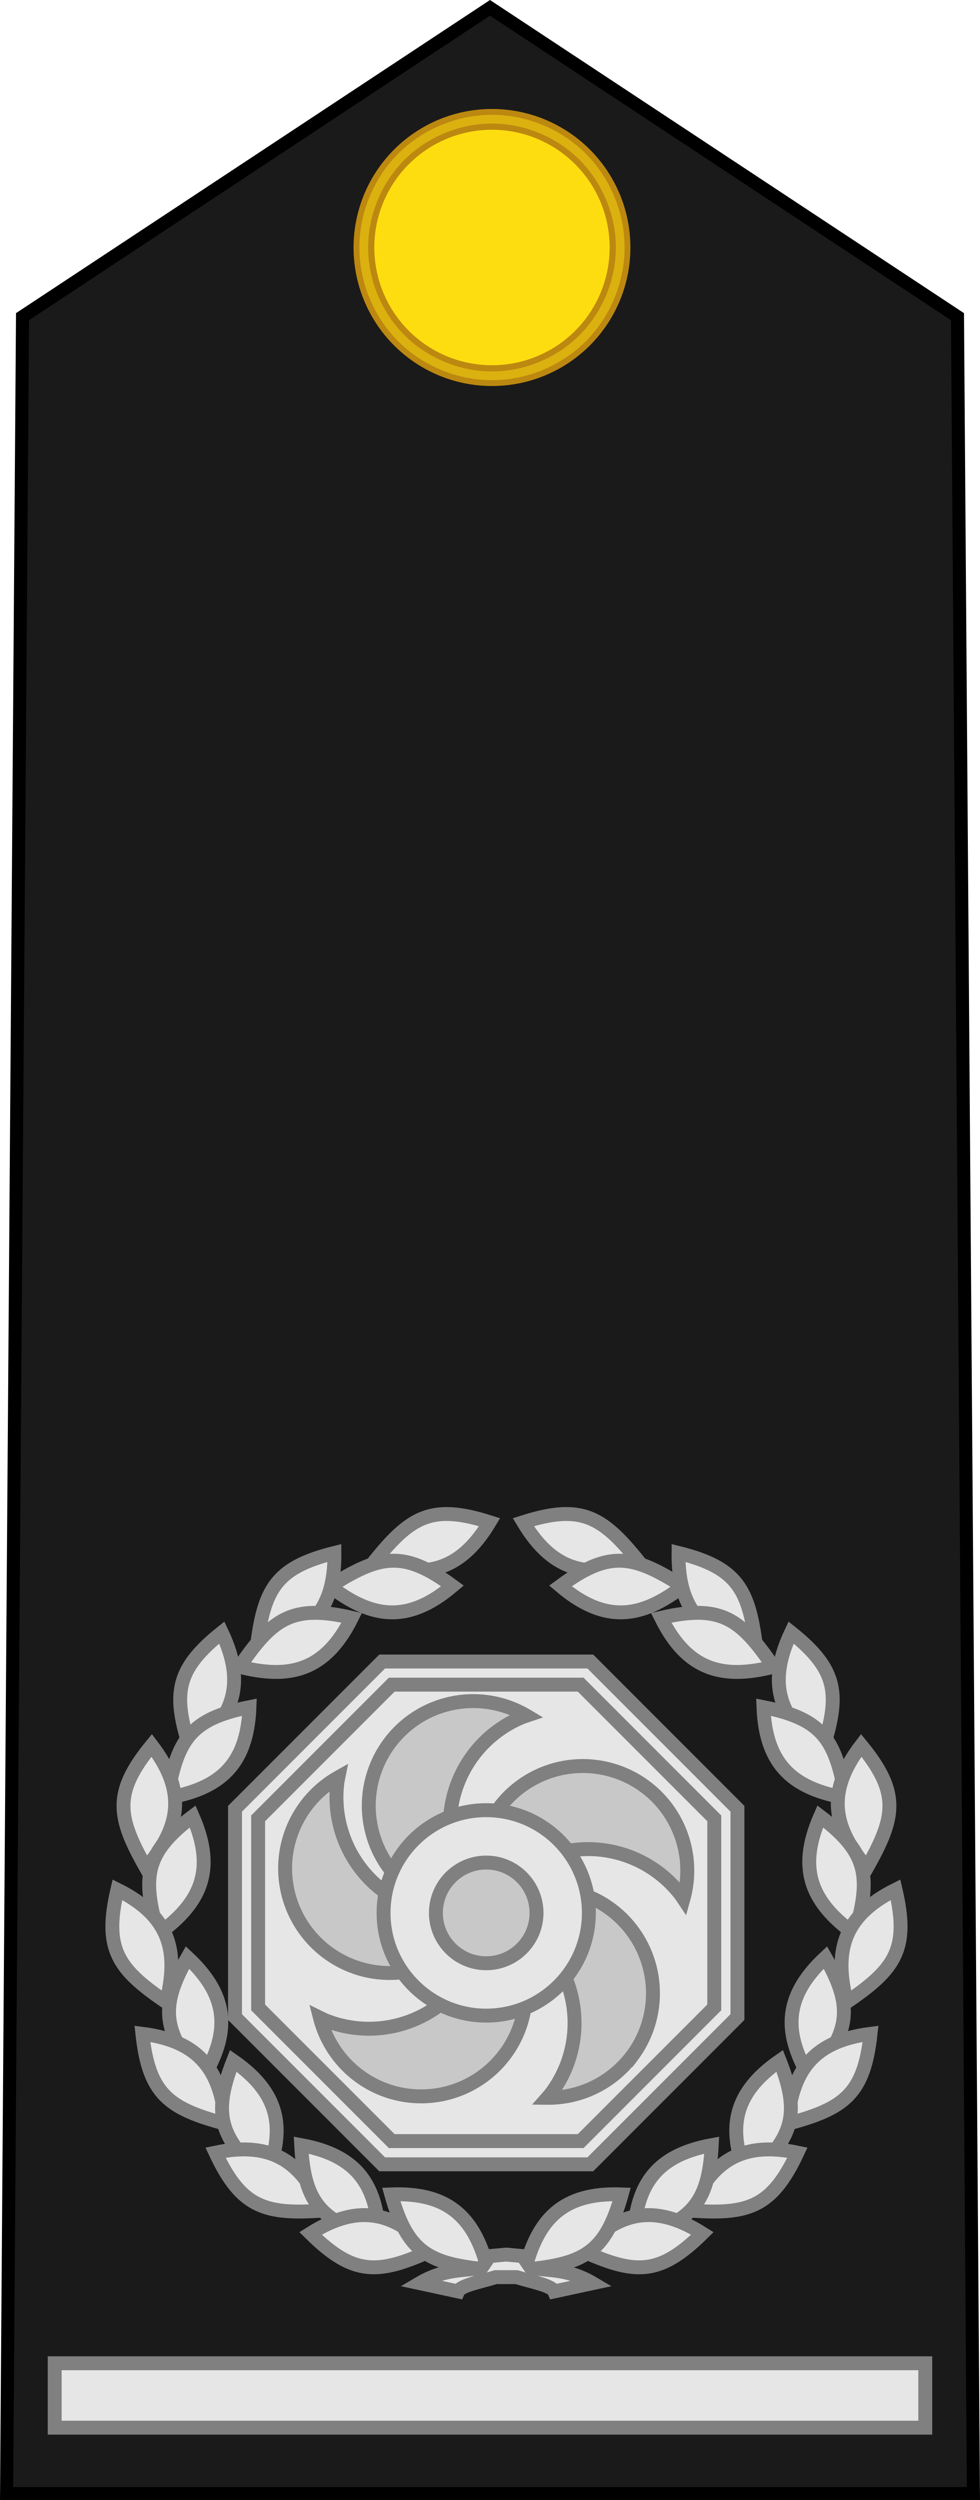 <?xml version="1.0" encoding="UTF-8" standalone="no"?>
<!-- Created with Inkscape (http://www.inkscape.org/) -->

<svg
   xmlns:dc="http://purl.org/dc/elements/1.1/"
   xmlns:cc="http://creativecommons.org/ns#"
   xmlns:rdf="http://www.w3.org/1999/02/22-rdf-syntax-ns#"
   xmlns:svg="http://www.w3.org/2000/svg"
   xmlns="http://www.w3.org/2000/svg"
   xmlns:sodipodi="http://sodipodi.sourceforge.net/DTD/sodipodi-0.dtd"
   xmlns:inkscape="http://www.inkscape.org/namespaces/inkscape"
   width="21.146mm"
   height="53.909mm"
   viewBox="0 0 21.146 53.909"
   version="1.1"
   id="svg12754"
   inkscape:version="0.92.4 (5da689c313, 2019-01-14)"
   sodipodi:docname="London Fire Brigade - Deputy Assistant Commissioner rank insignia.svg">
  <defs
     id="defs12748" />
  <sodipodi:namedview
     id="base"
     pagecolor="#ffffff"
     bordercolor="#666666"
     borderopacity="1.0"
     inkscape:pageopacity="0.0"
     inkscape:pageshadow="2"
     inkscape:zoom="0.35"
     inkscape:cx="778.53211"
     inkscape:cy="553.30431"
     inkscape:document-units="mm"
     inkscape:current-layer="layer1"
     showgrid="false"
     inkscape:window-width="2560"
     inkscape:window-height="1377"
     inkscape:window-x="-8"
     inkscape:window-y="-8"
     inkscape:window-maximized="1" />
  <g
     inkscape:label="Layer 1"
     inkscape:groupmode="layer"
     id="layer1"
     transform="translate(222.996,-241.319)">
    <g
       id="g6289"
       transform="translate(184.955,92.079)">
      <path
         style="fill:#1a1a1a;fill-opacity:1;fill-rule:evenodd;stroke:#000000;stroke-width:0.282;stroke-linecap:butt;stroke-linejoin:miter;stroke-miterlimit:4;stroke-dasharray:none;stroke-opacity:1"
         d="m -386.947,203.008 -0.344,-46.94 -10.087,-6.659 -10.087,6.659 -0.344,46.94 z"
         id="path33153-0-1-5-9-7-9-0-8"
         inkscape:connector-curvature="0"
         sodipodi:nodetypes="cccccc" />
      <g
         transform="matrix(0.238,0,0,0.238,-420.398,141.522)"
         id="g33165-7-3-8-1-6-6-04-0">
        <path
           style="fill:#bc8810;fill-opacity:1;stroke:none;stroke-width:1;stroke-linejoin:round;stroke-miterlimit:4;stroke-dasharray:none;stroke-opacity:1"
           d="M 109.452,54.851 A 12.549,12.549 0 0 1 96.903,67.401 12.549,12.549 0 0 1 84.353,54.851 12.549,12.549 0 0 1 96.903,42.302 12.549,12.549 0 0 1 109.452,54.851 Z"
           id="path33159-25-1-6-6-7-2-7-4"
           inkscape:connector-curvature="0" />
        <path
           style="fill:#fddd10;fill-opacity:1;stroke:none;stroke-width:1;stroke-linejoin:round;stroke-miterlimit:4;stroke-dasharray:none;stroke-opacity:1"
           d="M 107.57,54.851 A 10.667,10.667 0 0 1 96.903,65.518 10.667,10.667 0 0 1 86.235,54.851 10.667,10.667 0 0 1 96.903,44.184 10.667,10.667 0 0 1 107.57,54.851 Z"
           id="path33161-7-2-1-6-9-3-56-4"
           inkscape:connector-curvature="0" />
        <path
           inkscape:connector-curvature="0"
           id="path33163-8-2-1-4-5-4-3-5"
           d="m 96.904,42.83 c -3.153,-3.97e-4 -6.273,1.289 -8.503,3.518 -2.23,2.229 -3.52,5.35 -3.521,8.503 2.48e-4,3.153 1.291,6.274 3.521,8.503 2.23,2.229 5.35,3.519 8.503,3.518 3.152,-2.49e-4 6.272,-1.292 8.501,-3.521 2.229,-2.229 3.52,-5.348 3.521,-8.501 -2.5e-4,-3.152 -1.292,-6.272 -3.521,-8.501 -2.229,-2.229 -5.348,-3.52 -8.501,-3.521 z m 0,0.793 c 2.934,2.27e-4 5.863,1.215 7.938,3.29 2.075,2.075 3.29,5.004 3.29,7.938 -2.3e-4,2.934 -1.215,5.863 -3.29,7.938 -2.075,2.075 -5.004,3.29 -7.938,3.29 -2.935,3.74e-4 -5.865,-1.213 -7.94,-3.288 -2.075,-2.075 -3.29,-5.005 -3.29,-7.94 2.36e-4,-2.935 1.215,-5.865 3.29,-7.94 2.075,-2.075 5.005,-3.289 7.94,-3.288 z"
           style="color:#000000;font-style:normal;font-variant:normal;font-weight:normal;font-stretch:normal;font-size:medium;line-height:normal;font-family:sans-serif;text-indent:0;text-align:start;text-decoration:none;text-decoration-line:none;text-decoration-style:solid;text-decoration-color:#000000;letter-spacing:normal;word-spacing:normal;text-transform:none;writing-mode:lr-tb;direction:ltr;baseline-shift:baseline;text-anchor:start;white-space:normal;clip-rule:nonzero;display:inline;overflow:visible;visibility:visible;opacity:1;isolation:auto;mix-blend-mode:normal;color-interpolation:sRGB;color-interpolation-filters:linearRGB;solid-color:#000000;solid-opacity:1;fill:#dbb110;fill-opacity:1;fill-rule:nonzero;stroke:none;stroke-width:0.7;stroke-linecap:butt;stroke-linejoin:round;stroke-miterlimit:4;stroke-dasharray:none;stroke-dashoffset:0;stroke-opacity:1;color-rendering:auto;image-rendering:auto;shape-rendering:auto;text-rendering:auto;enable-background:accumulate" />
      </g>
      <g
         style="fill:#e6e6e6;fill-opacity:1;stroke:#808080;stroke-width:0.884;stroke-miterlimit:4;stroke-dasharray:none;stroke-opacity:1"
         transform="matrix(0.339,0,0,0.339,-93.042,47.851)"
         id="g4971-2-5-1-9">
        <g
           transform="matrix(1.476,0,0,1.476,-1047.787,186.828)"
           id="g124040-7-3-2-8"
           style="fill:#e6e6e6;fill-opacity:1;stroke:#808080;stroke-width:0.599;stroke-miterlimit:4;stroke-dasharray:none;stroke-opacity:1">
          <g
             id="g124042-4-0-4-9"
             transform="translate(0,0.047)"
             style="fill:#e6e6e6;fill-opacity:1;stroke:#808080;stroke-width:0.599;stroke-miterlimit:4;stroke-dasharray:none;stroke-opacity:1">
            <path
               style="fill:#e6e6e6;fill-opacity:1;fill-rule:evenodd;stroke:#808080;stroke-width:0.599;stroke-linecap:butt;stroke-linejoin:miter;stroke-miterlimit:4;stroke-dasharray:none;stroke-opacity:1"
               d="m 96.645,143.321 c 1.578,-1.969 2.486,-2.516 4.991,-1.719 -1.321,2.205 -2.895,2.428 -4.991,1.719 z"
               id="path124044-8-8-5-0"
               inkscape:connector-curvature="0"
               sodipodi:nodetypes="ccc" />
            <path
               sodipodi:nodetypes="ccc"
               inkscape:connector-curvature="0"
               id="path124046-0-4-8-3"
               d="m 94.757,144.366 c 2.129,-1.355 3.165,-1.579 5.279,-0.017 -1.962,1.661 -3.523,1.364 -5.279,0.017 z"
               style="fill:#e6e6e6;fill-opacity:1;fill-rule:evenodd;stroke:#808080;stroke-width:0.599;stroke-linecap:butt;stroke-linejoin:miter;stroke-miterlimit:4;stroke-dasharray:none;stroke-opacity:1" />
            <path
               style="fill:#e6e6e6;fill-opacity:1;fill-rule:evenodd;stroke:#808080;stroke-width:0.599;stroke-linecap:butt;stroke-linejoin:miter;stroke-miterlimit:4;stroke-dasharray:none;stroke-opacity:1"
               d="m 88.745,151.461 c -0.761,-2.406 -0.711,-3.465 1.344,-5.105 1.099,2.324 0.41,3.756 -1.344,5.105 z"
               id="path124048-5-2-6-6"
               inkscape:connector-curvature="0"
               sodipodi:nodetypes="ccc" />
            <path
               sodipodi:nodetypes="ccc"
               inkscape:connector-curvature="0"
               id="path124050-9-51-8-4"
               d="m 87.735,153.484 c 0.434,-2.486 0.966,-3.402 3.546,-3.911 -0.096,2.569 -1.367,3.522 -3.546,3.911 z"
               style="fill:#e6e6e6;fill-opacity:1;fill-rule:evenodd;stroke:#808080;stroke-width:0.599;stroke-linecap:butt;stroke-linejoin:miter;stroke-miterlimit:4;stroke-dasharray:none;stroke-opacity:1" />
            <path
               sodipodi:nodetypes="ccc"
               inkscape:connector-curvature="0"
               id="path124052-5-2-5-2"
               d="m 86.818,156.493 c -1.247,-2.194 -1.419,-3.24 0.247,-5.274 1.561,2.043 1.186,3.587 -0.247,5.274 z"
               style="fill:#e6e6e6;fill-opacity:1;fill-rule:evenodd;stroke:#808080;stroke-width:0.599;stroke-linecap:butt;stroke-linejoin:miter;stroke-miterlimit:4;stroke-dasharray:none;stroke-opacity:1" />
            <path
               sodipodi:nodetypes="ccc"
               inkscape:connector-curvature="0"
               id="path124054-3-6-8-2"
               d="m 91.595,147.009 c 0.311,-2.504 0.797,-3.446 3.349,-4.081 0.031,2.571 -1.192,3.585 -3.349,4.081 z"
               style="fill:#e6e6e6;fill-opacity:1;fill-rule:evenodd;stroke:#808080;stroke-width:0.599;stroke-linecap:butt;stroke-linejoin:miter;stroke-miterlimit:4;stroke-dasharray:none;stroke-opacity:1" />
            <path
               style="fill:#e6e6e6;fill-opacity:1;fill-rule:evenodd;stroke:#808080;stroke-width:0.599;stroke-linecap:butt;stroke-linejoin:miter;stroke-miterlimit:4;stroke-dasharray:none;stroke-opacity:1"
               d="m 90.854,147.833 c 1.417,-2.088 2.279,-2.705 4.839,-2.11 -1.143,2.303 -2.693,2.65 -4.839,2.11 z"
               id="path124056-9-9-6-4"
               inkscape:connector-curvature="0"
               sodipodi:nodetypes="ccc" />
            <path
               style="fill:#e6e6e6;fill-opacity:1;fill-rule:evenodd;stroke:#808080;stroke-width:0.599;stroke-linecap:butt;stroke-linejoin:miter;stroke-miterlimit:4;stroke-dasharray:none;stroke-opacity:1"
               d="m 87.346,159.348 c -0.693,-2.426 -0.613,-3.483 1.486,-5.066 1.034,2.354 0.305,3.766 -1.486,5.066 z"
               id="path124058-9-1-1-6"
               inkscape:connector-curvature="0"
               sodipodi:nodetypes="ccc" />
            <path
               sodipodi:nodetypes="ccc"
               inkscape:connector-curvature="0"
               id="path124060-2-4-8-4"
               d="m 87.69,162.281 c -2.087,-1.419 -2.703,-2.281 -2.105,-4.841 2.302,1.145 2.647,2.695 2.105,4.841 z"
               style="fill:#e6e6e6;fill-opacity:1;fill-rule:evenodd;stroke:#808080;stroke-width:0.599;stroke-linecap:butt;stroke-linejoin:miter;stroke-miterlimit:4;stroke-dasharray:none;stroke-opacity:1" />
            <path
               style="fill:#e6e6e6;fill-opacity:1;fill-rule:evenodd;stroke:#808080;stroke-width:0.599;stroke-linecap:butt;stroke-linejoin:miter;stroke-miterlimit:4;stroke-dasharray:none;stroke-opacity:1"
               d="m 89.251,165.6 c -1.597,-1.954 -1.943,-2.955 -0.642,-5.24 1.882,1.752 1.772,3.337 0.642,5.24 z"
               id="path124062-2-3-5-1"
               inkscape:connector-curvature="0"
               sodipodi:nodetypes="ccc" />
            <path
               sodipodi:nodetypes="ccc"
               inkscape:connector-curvature="0"
               id="path124064-9-97-0-6"
               d="m 90.247,167.526 c -2.438,-0.651 -3.304,-1.262 -3.584,-3.877 2.551,0.322 3.388,1.672 3.584,3.877 z"
               style="fill:#e6e6e6;fill-opacity:1;fill-rule:evenodd;stroke:#808080;stroke-width:0.599;stroke-linecap:butt;stroke-linejoin:miter;stroke-miterlimit:4;stroke-dasharray:none;stroke-opacity:1" />
            <path
               style="fill:#e6e6e6;fill-opacity:1;fill-rule:evenodd;stroke:#808080;stroke-width:0.599;stroke-linecap:butt;stroke-linejoin:miter;stroke-miterlimit:4;stroke-dasharray:none;stroke-opacity:1"
               d="m 91.962,169.908 c -1.859,-1.706 -2.344,-2.649 -1.381,-5.095 2.112,1.466 2.229,3.051 1.381,5.095 z"
               id="path124066-9-1-1-5"
               inkscape:connector-curvature="0"
               sodipodi:nodetypes="ccc" />
            <path
               sodipodi:nodetypes="ccc"
               inkscape:connector-curvature="0"
               id="path124068-7-0-6-0"
               d="m 94.469,171.265 c -2.517,0.18 -3.535,-0.115 -4.653,-2.495 2.516,-0.529 3.748,0.475 4.653,2.495 z"
               style="fill:#e6e6e6;fill-opacity:1;fill-rule:evenodd;stroke:#808080;stroke-width:0.599;stroke-linecap:butt;stroke-linejoin:miter;stroke-miterlimit:4;stroke-dasharray:none;stroke-opacity:1" />
            <path
               style="fill:#e6e6e6;fill-opacity:1;fill-rule:evenodd;stroke:#808080;stroke-width:0.599;stroke-linecap:butt;stroke-linejoin:miter;stroke-miterlimit:4;stroke-dasharray:none;stroke-opacity:1"
               d="m 96.876,172.514 c -2.399,-0.784 -3.229,-1.442 -3.365,-4.068 2.529,0.461 3.291,1.856 3.365,4.068 z"
               id="path124070-3-4-7-5"
               inkscape:connector-curvature="0"
               sodipodi:nodetypes="ccc" />
            <path
               sodipodi:nodetypes="ccc"
               inkscape:connector-curvature="0"
               id="path124072-4-8-0-7"
               d="m 99.142,172.982 c -2.3,1.039 -3.357,1.114 -5.228,-0.733 2.178,-1.366 3.681,-0.85 5.228,0.733 z"
               style="fill:#e6e6e6;fill-opacity:1;fill-rule:evenodd;stroke:#808080;stroke-width:0.599;stroke-linecap:butt;stroke-linejoin:miter;stroke-miterlimit:4;stroke-dasharray:none;stroke-opacity:1" />
            <path
               style="fill:#e6e6e6;fill-opacity:1;fill-rule:evenodd;stroke:#808080;stroke-width:0.599;stroke-linecap:butt;stroke-linejoin:miter;stroke-miterlimit:4;stroke-dasharray:none;stroke-opacity:1"
               d="m 101.563,173.81 c -2.512,-0.245 -3.465,-0.707 -4.168,-3.241 2.569,-0.098 3.615,1.098 4.168,3.241 z"
               id="path124074-7-0-7-1"
               inkscape:connector-curvature="0"
               sodipodi:nodetypes="ccc" />
          </g>
          <g
             id="g124076-6-1-9-5"
             transform="matrix(-1,0,0,1,204.727,0.047)"
             style="fill:#e6e6e6;fill-opacity:1;stroke:#808080;stroke-width:0.599;stroke-miterlimit:4;stroke-dasharray:none;stroke-opacity:1">
            <path
               sodipodi:nodetypes="ccc"
               inkscape:connector-curvature="0"
               id="path124078-7-5-1-6"
               d="m 96.645,143.321 c 1.578,-1.969 2.486,-2.516 4.991,-1.719 -1.321,2.205 -2.895,2.428 -4.991,1.719 z"
               style="fill:#e6e6e6;fill-opacity:1;fill-rule:evenodd;stroke:#808080;stroke-width:0.599;stroke-linecap:butt;stroke-linejoin:miter;stroke-miterlimit:4;stroke-dasharray:none;stroke-opacity:1" />
            <path
               style="fill:#e6e6e6;fill-opacity:1;fill-rule:evenodd;stroke:#808080;stroke-width:0.599;stroke-linecap:butt;stroke-linejoin:miter;stroke-miterlimit:4;stroke-dasharray:none;stroke-opacity:1"
               d="m 94.757,144.366 c 2.129,-1.355 3.165,-1.579 5.279,-0.017 -1.962,1.661 -3.523,1.364 -5.279,0.017 z"
               id="path124080-2-0-3-1"
               inkscape:connector-curvature="0"
               sodipodi:nodetypes="ccc" />
            <path
               sodipodi:nodetypes="ccc"
               inkscape:connector-curvature="0"
               id="path124082-9-7-2-4"
               d="m 88.745,151.461 c -0.761,-2.406 -0.711,-3.465 1.344,-5.105 1.099,2.324 0.41,3.756 -1.344,5.105 z"
               style="fill:#e6e6e6;fill-opacity:1;fill-rule:evenodd;stroke:#808080;stroke-width:0.599;stroke-linecap:butt;stroke-linejoin:miter;stroke-miterlimit:4;stroke-dasharray:none;stroke-opacity:1" />
            <path
               style="fill:#e6e6e6;fill-opacity:1;fill-rule:evenodd;stroke:#808080;stroke-width:0.599;stroke-linecap:butt;stroke-linejoin:miter;stroke-miterlimit:4;stroke-dasharray:none;stroke-opacity:1"
               d="m 87.735,153.484 c 0.434,-2.486 0.966,-3.402 3.546,-3.911 -0.096,2.569 -1.367,3.522 -3.546,3.911 z"
               id="path124084-1-00-4-1"
               inkscape:connector-curvature="0"
               sodipodi:nodetypes="ccc" />
            <path
               style="fill:#e6e6e6;fill-opacity:1;fill-rule:evenodd;stroke:#808080;stroke-width:0.599;stroke-linecap:butt;stroke-linejoin:miter;stroke-miterlimit:4;stroke-dasharray:none;stroke-opacity:1"
               d="m 86.818,156.493 c -1.247,-2.194 -1.419,-3.24 0.247,-5.274 1.561,2.043 1.186,3.587 -0.247,5.274 z"
               id="path124086-0-0-2-9"
               inkscape:connector-curvature="0"
               sodipodi:nodetypes="ccc" />
            <path
               style="fill:#e6e6e6;fill-opacity:1;fill-rule:evenodd;stroke:#808080;stroke-width:0.599;stroke-linecap:butt;stroke-linejoin:miter;stroke-miterlimit:4;stroke-dasharray:none;stroke-opacity:1"
               d="m 91.595,147.009 c 0.311,-2.504 0.797,-3.446 3.349,-4.081 0.031,2.571 -1.192,3.585 -3.349,4.081 z"
               id="path124088-6-3-2-0"
               inkscape:connector-curvature="0"
               sodipodi:nodetypes="ccc" />
            <path
               sodipodi:nodetypes="ccc"
               inkscape:connector-curvature="0"
               id="path124090-3-6-6-1"
               d="m 90.854,147.833 c 1.417,-2.088 2.279,-2.705 4.839,-2.11 -1.143,2.303 -2.693,2.65 -4.839,2.11 z"
               style="fill:#e6e6e6;fill-opacity:1;fill-rule:evenodd;stroke:#808080;stroke-width:0.599;stroke-linecap:butt;stroke-linejoin:miter;stroke-miterlimit:4;stroke-dasharray:none;stroke-opacity:1" />
            <path
               sodipodi:nodetypes="ccc"
               inkscape:connector-curvature="0"
               id="path124092-7-7-3-5"
               d="m 87.346,159.348 c -0.693,-2.426 -0.613,-3.483 1.486,-5.066 1.034,2.354 0.305,3.766 -1.486,5.066 z"
               style="fill:#e6e6e6;fill-opacity:1;fill-rule:evenodd;stroke:#808080;stroke-width:0.599;stroke-linecap:butt;stroke-linejoin:miter;stroke-miterlimit:4;stroke-dasharray:none;stroke-opacity:1" />
            <path
               style="fill:#e6e6e6;fill-opacity:1;fill-rule:evenodd;stroke:#808080;stroke-width:0.599;stroke-linecap:butt;stroke-linejoin:miter;stroke-miterlimit:4;stroke-dasharray:none;stroke-opacity:1"
               d="m 87.69,162.281 c -2.087,-1.419 -2.703,-2.281 -2.105,-4.841 2.302,1.145 2.647,2.695 2.105,4.841 z"
               id="path124094-6-3-0-0"
               inkscape:connector-curvature="0"
               sodipodi:nodetypes="ccc" />
            <path
               sodipodi:nodetypes="ccc"
               inkscape:connector-curvature="0"
               id="path124096-1-2-7-9"
               d="m 89.251,165.6 c -1.597,-1.954 -1.943,-2.955 -0.642,-5.24 1.882,1.752 1.772,3.337 0.642,5.24 z"
               style="fill:#e6e6e6;fill-opacity:1;fill-rule:evenodd;stroke:#808080;stroke-width:0.599;stroke-linecap:butt;stroke-linejoin:miter;stroke-miterlimit:4;stroke-dasharray:none;stroke-opacity:1" />
            <path
               style="fill:#e6e6e6;fill-opacity:1;fill-rule:evenodd;stroke:#808080;stroke-width:0.599;stroke-linecap:butt;stroke-linejoin:miter;stroke-miterlimit:4;stroke-dasharray:none;stroke-opacity:1"
               d="m 90.247,167.526 c -2.438,-0.651 -3.304,-1.262 -3.584,-3.877 2.551,0.322 3.388,1.672 3.584,3.877 z"
               id="path124098-0-3-3-6"
               inkscape:connector-curvature="0"
               sodipodi:nodetypes="ccc" />
            <path
               sodipodi:nodetypes="ccc"
               inkscape:connector-curvature="0"
               id="path124100-4-4-3-4"
               d="m 91.962,169.908 c -1.859,-1.706 -2.344,-2.649 -1.381,-5.095 2.112,1.466 2.229,3.051 1.381,5.095 z"
               style="fill:#e6e6e6;fill-opacity:1;fill-rule:evenodd;stroke:#808080;stroke-width:0.599;stroke-linecap:butt;stroke-linejoin:miter;stroke-miterlimit:4;stroke-dasharray:none;stroke-opacity:1" />
            <path
               style="fill:#e6e6e6;fill-opacity:1;fill-rule:evenodd;stroke:#808080;stroke-width:0.599;stroke-linecap:butt;stroke-linejoin:miter;stroke-miterlimit:4;stroke-dasharray:none;stroke-opacity:1"
               d="m 94.469,171.265 c -2.517,0.18 -3.535,-0.115 -4.653,-2.495 2.516,-0.529 3.748,0.475 4.653,2.495 z"
               id="path124102-6-80-9-9"
               inkscape:connector-curvature="0"
               sodipodi:nodetypes="ccc" />
            <path
               sodipodi:nodetypes="ccc"
               inkscape:connector-curvature="0"
               id="path124104-7-0-1-5"
               d="m 96.876,172.514 c -2.399,-0.784 -3.229,-1.442 -3.365,-4.068 2.529,0.461 3.291,1.856 3.365,4.068 z"
               style="fill:#e6e6e6;fill-opacity:1;fill-rule:evenodd;stroke:#808080;stroke-width:0.599;stroke-linecap:butt;stroke-linejoin:miter;stroke-miterlimit:4;stroke-dasharray:none;stroke-opacity:1" />
            <path
               style="fill:#e6e6e6;fill-opacity:1;fill-rule:evenodd;stroke:#808080;stroke-width:0.599;stroke-linecap:butt;stroke-linejoin:miter;stroke-miterlimit:4;stroke-dasharray:none;stroke-opacity:1"
               d="m 99.142,172.982 c -2.3,1.039 -3.357,1.114 -5.228,-0.733 2.178,-1.366 3.681,-0.85 5.228,0.733 z"
               id="path124106-4-6-4-0"
               inkscape:connector-curvature="0"
               sodipodi:nodetypes="ccc" />
            <path
               sodipodi:nodetypes="ccc"
               inkscape:connector-curvature="0"
               id="path124108-3-45-5-6"
               d="m 101.563,173.81 c -2.512,-0.245 -3.465,-0.707 -4.168,-3.241 2.569,-0.098 3.615,1.098 4.168,3.241 z"
               style="fill:#e6e6e6;fill-opacity:1;fill-rule:evenodd;stroke:#808080;stroke-width:0.599;stroke-linecap:butt;stroke-linejoin:miter;stroke-miterlimit:4;stroke-dasharray:none;stroke-opacity:1" />
          </g>
        </g>
        <path
           style="fill:#e6e6e6;fill-opacity:1;fill-rule:evenodd;stroke:#808080;stroke-width:0.884;stroke-linecap:butt;stroke-linejoin:miter;stroke-miterlimit:4;stroke-dasharray:none;stroke-opacity:1"
           d="m -896.049,443.92 c 0.897,0.289 2.223,0.519 2.391,0.909 l 2.439,-0.526 c -1.493,-0.878 -2.666,-0.794 -3.921,-0.956 l -0.526,-0.765 -1.052,-0.096 -1.052,0.096 -0.526,0.765 c -1.255,0.163 -2.428,0.078 -3.921,0.956 l 2.439,0.526 c 0.168,-0.39 1.493,-0.62 2.391,-0.909 h 0.669 z"
           id="path124110-3-0-3-0"
           inkscape:connector-curvature="0"
           sodipodi:nodetypes="ccccccccccccc" />
      </g>
      <g
         style="stroke-width:0.377;stroke-miterlimit:4;stroke-dasharray:none"
         transform="matrix(0.797,0,0,0.797,-134.111,21.284)"
         id="g3579-6-6-1-0-0">
        <path
           style="opacity:1;fill:#e6e6e6;fill-opacity:1;stroke:#808080;stroke-width:0.377;stroke-linecap:butt;stroke-linejoin:miter;stroke-miterlimit:4;stroke-dasharray:none;stroke-opacity:1"
           d="m -333.242,219.101 h 5.635 l 3.984,-3.984 v -5.635 l -3.984,-3.984 h -5.635 l -3.984,3.984 v 5.635 z"
           id="path3391-7-8-5-9-2"
           inkscape:connector-curvature="0" />
        <path
           style="opacity:1;fill:none;fill-opacity:1;stroke:#808080;stroke-width:0.377;stroke-linecap:butt;stroke-linejoin:miter;stroke-miterlimit:4;stroke-dasharray:none;stroke-opacity:1"
           d="m -332.983,218.473 h 5.115 l 3.617,-3.617 v -5.115 l -3.617,-3.617 h -5.115 l -3.617,3.617 v 5.115 z"
           id="path3391-0-1-3-5-7-4"
           inkscape:connector-curvature="0" />
        <path
           style="opacity:1;fill:#c8c8c8;fill-opacity:1;fill-rule:nonzero;stroke:#808080;stroke-width:0.377;stroke-miterlimit:4;stroke-dasharray:none;stroke-dashoffset:0;stroke-opacity:1"
           d="m -331.87,206.788 a 2.832,2.832 0 0 0 -1.513,3.708 2.832,2.832 0 0 0 2.945,1.712 3.167,3.167 0 0 1 -0.723,-1.049 3.167,3.167 0 0 1 1.692,-4.148 3.167,3.167 0 0 1 0.133,-0.048 2.832,2.832 0 0 0 -2.535,-0.174 z"
           id="path3427-34-7-69-0-7"
           inkscape:connector-curvature="0" />
        <path
           style="opacity:1;fill:#c8c8c8;fill-opacity:1;fill-rule:nonzero;stroke:#808080;stroke-width:0.377;stroke-miterlimit:4;stroke-dasharray:none;stroke-dashoffset:0;stroke-opacity:1"
           d="m -325.573,209.421 a 2.832,2.832 0 0 0 -3.973,-0.501 2.832,2.832 0 0 0 -0.891,3.288 3.167,3.167 0 0 1 0.827,-0.97 3.167,3.167 0 0 1 4.444,0.561 3.167,3.167 0 0 1 0.081,0.116 2.832,2.832 0 0 0 -0.488,-2.493 z"
           id="path3427-3-8-3-0-1-9"
           inkscape:connector-curvature="0" />
        <path
           style="opacity:1;fill:#c8c8c8;fill-opacity:1;fill-rule:nonzero;stroke:#808080;stroke-width:0.377;stroke-miterlimit:4;stroke-dasharray:none;stroke-dashoffset:0;stroke-opacity:1"
           d="m -326.486,216.185 a 2.832,2.832 0 0 0 -0.544,-3.967 2.832,2.832 0 0 0 -3.407,-0.01 3.167,3.167 0 0 1 1.151,0.547 3.167,3.167 0 0 1 0.608,4.438 3.167,3.167 0 0 1 -0.091,0.108 2.832,2.832 0 0 0 2.282,-1.117 z"
           id="path3427-3-3-4-5-6-1-8"
           inkscape:connector-curvature="0" />
        <path
           style="opacity:1;fill:#c8c8c8;fill-opacity:1;fill-rule:nonzero;stroke:#808080;stroke-width:0.377;stroke-miterlimit:4;stroke-dasharray:none;stroke-dashoffset:0;stroke-opacity:1"
           d="m -333.256,217.053 a 2.832,2.832 0 0 0 3.691,-1.552 2.832,2.832 0 0 0 -0.872,-3.293 3.167,3.167 0 0 1 -0.231,1.254 3.167,3.167 0 0 1 -4.129,1.736 3.167,3.167 0 0 1 -0.128,-0.06 2.832,2.832 0 0 0 1.669,1.915 z"
           id="path3427-3-3-6-1-5-6-7-3"
           inkscape:connector-curvature="0" />
        <path
           style="opacity:1;fill:#c8c8c8;fill-opacity:1;fill-rule:nonzero;stroke:#808080;stroke-width:0.377;stroke-miterlimit:4;stroke-dasharray:none;stroke-dashoffset:0;stroke-opacity:1"
           d="m -335.847,210.739 a 2.832,2.832 0 0 0 2.455,3.164 2.832,2.832 0 0 0 2.955,-1.695 3.167,3.167 0 0 1 -1.271,0.102 3.167,3.167 0 0 1 -2.746,-3.539 3.167,3.167 0 0 1 0.025,-0.139 2.832,2.832 0 0 0 -1.418,2.108 z"
           id="path3427-3-3-6-7-8-4-4-3-3"
           inkscape:connector-curvature="0" />
        <circle
           style="opacity:1;fill:#e6e6e6;fill-opacity:1;fill-rule:nonzero;stroke:#808080;stroke-width:0.377;stroke-miterlimit:4;stroke-dasharray:none;stroke-dashoffset:0;stroke-opacity:1"
           id="path3408-3-8-23-7-7"
           cx="-330.425"
           cy="212.299"
           r="2.779" />
        <circle
           style="opacity:1;fill:#c8c8c8;fill-opacity:1;fill-rule:nonzero;stroke:#808080;stroke-width:0.377;stroke-miterlimit:4;stroke-dasharray:none;stroke-dashoffset:0;stroke-opacity:1"
           id="path3408-5-1-6-3-4-8"
           cx="-330.425"
           cy="212.299"
           r="1.362" />
      </g>
      <rect
         y="200.197"
         x="-406.771"
         height="1.389"
         width="18.785"
         id="rect5840"
         style="opacity:1;fill:#e6e6e6;fill-opacity:1;fill-rule:nonzero;stroke:#808080;stroke-width:0.3;stroke-miterlimit:4;stroke-dasharray:none;stroke-dashoffset:0;stroke-opacity:1" />
    </g>
  </g>
</svg>
